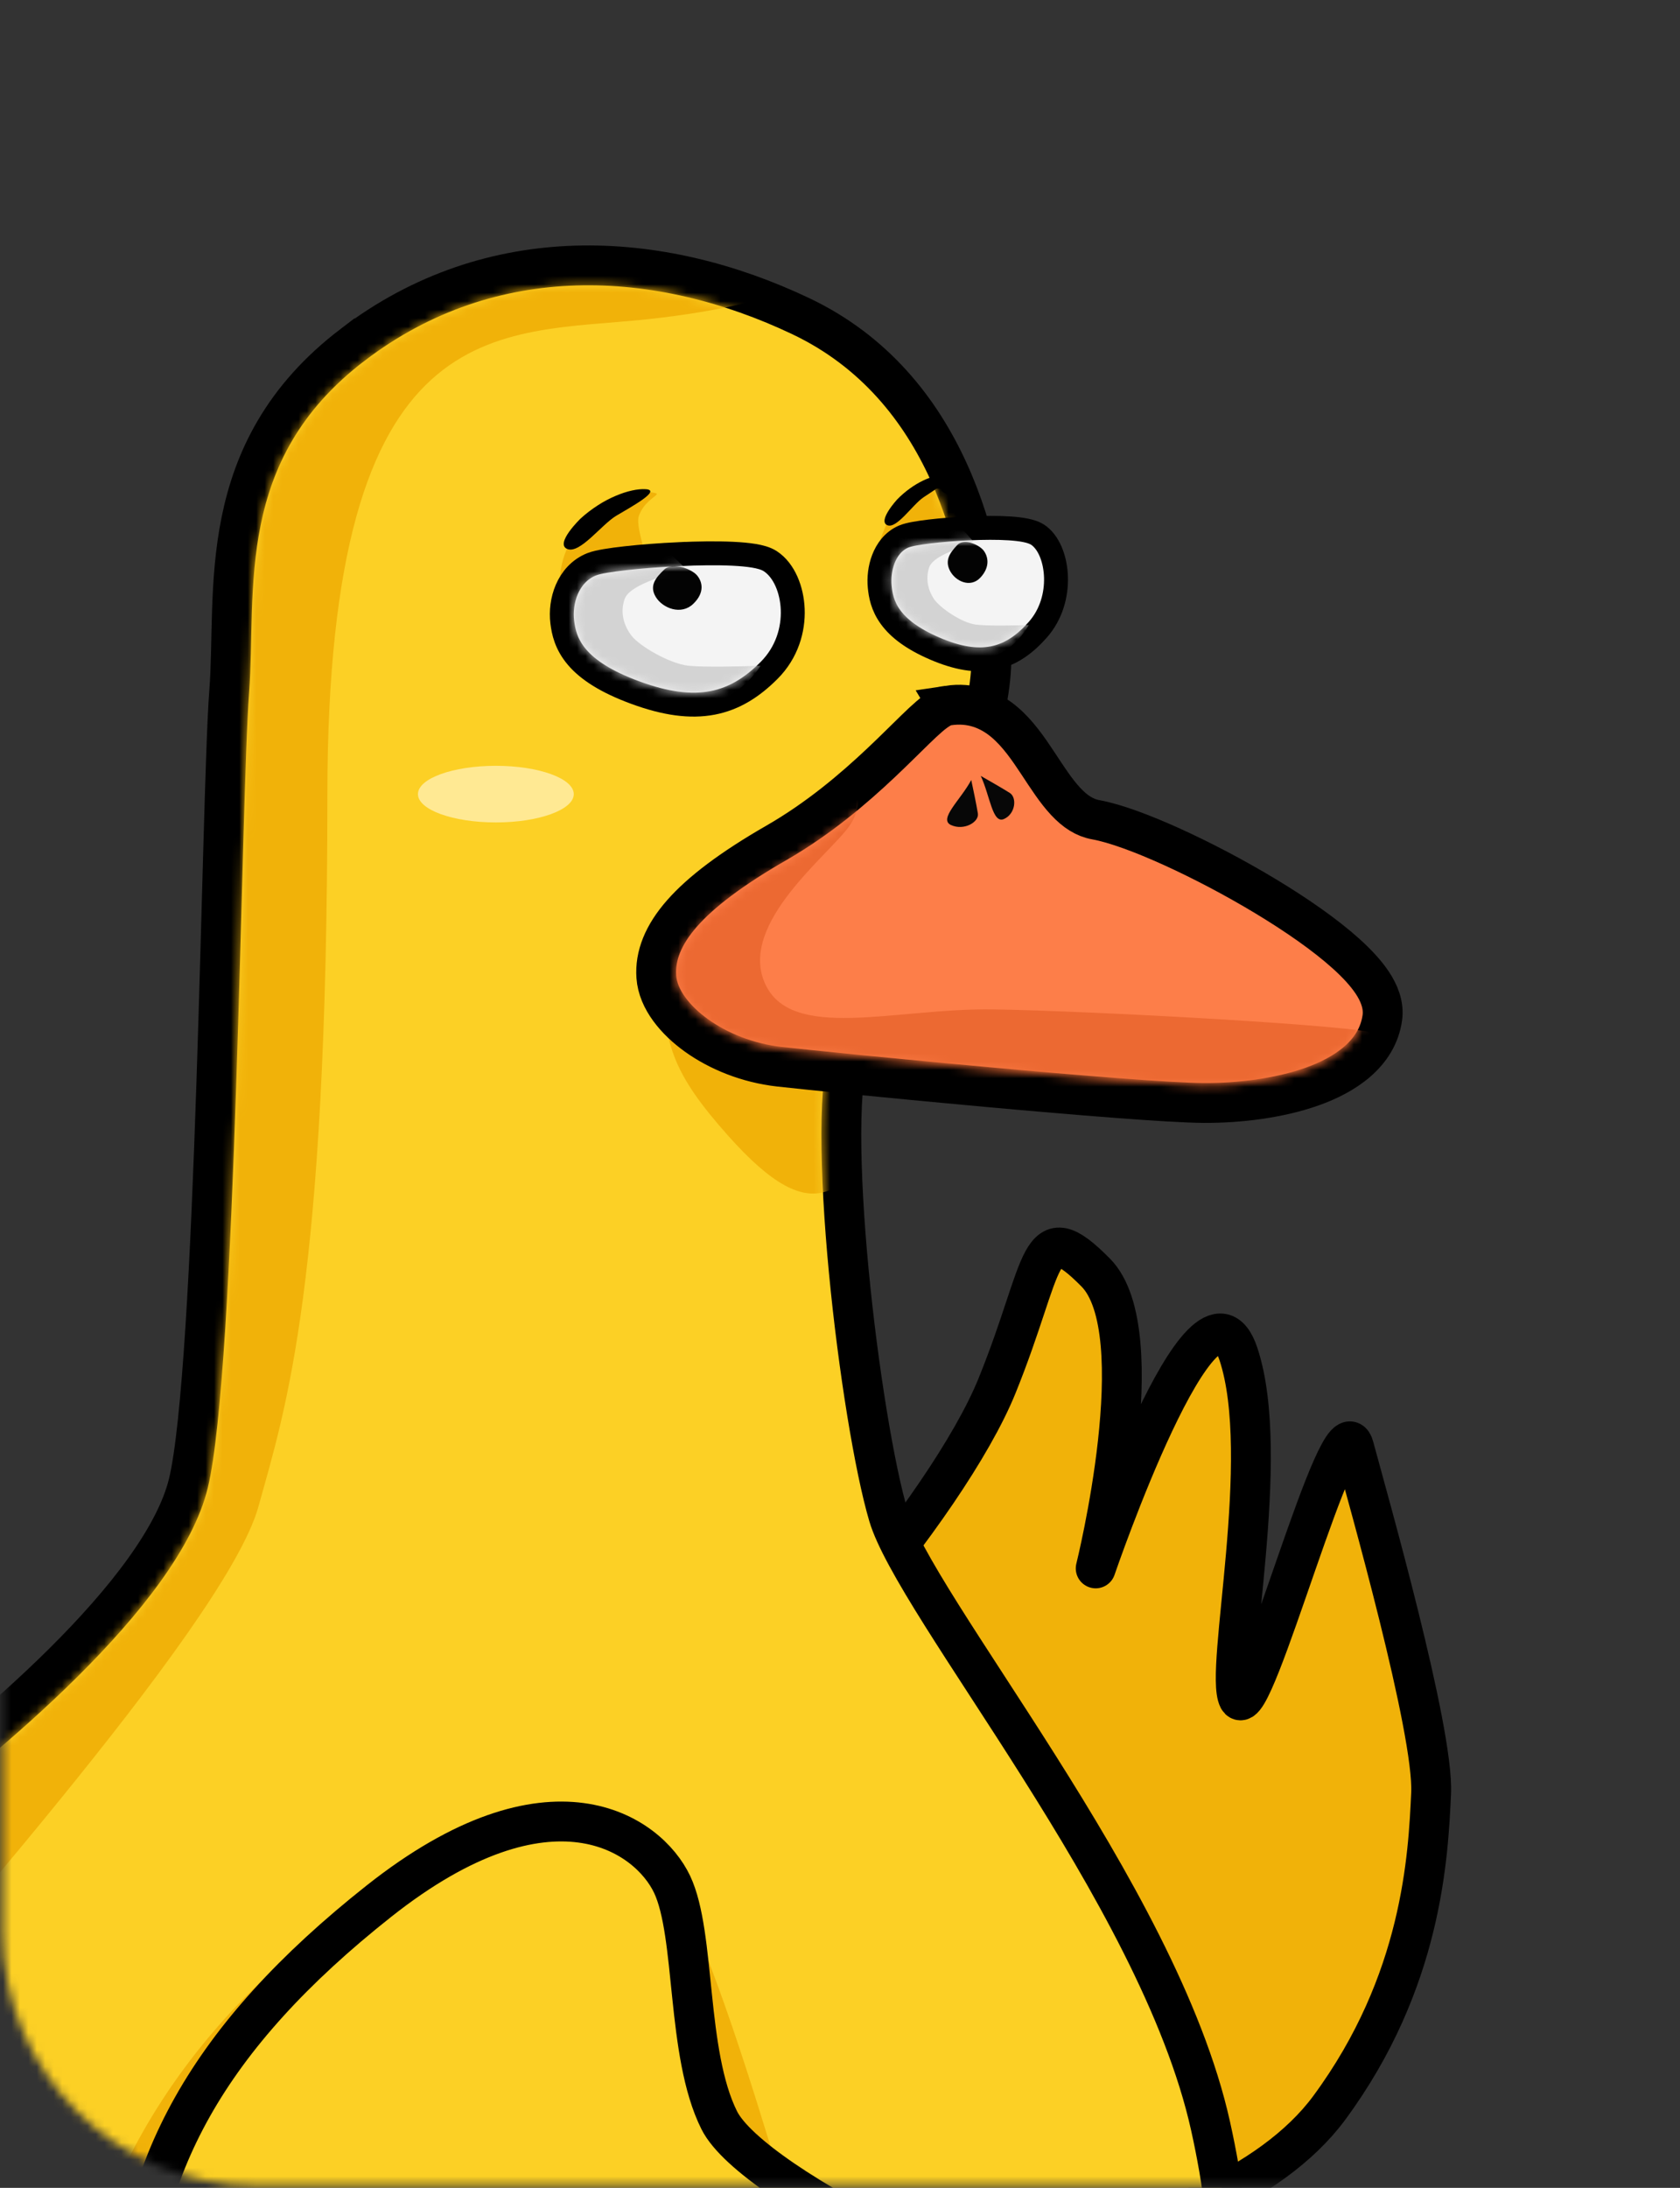 <svg id="ePlqD6dZvk01" xmlns="http://www.w3.org/2000/svg" xmlns:xlink="http://www.w3.org/1999/xlink" viewBox="0 0 199 259" shape-rendering="geometricPrecision" text-rendering="geometricPrecision" project-id="bf64181234aa4e0fac873df07e0cf816" export-id="d8e1f514c1c04ae08f92492b67f1d367" cached="false">
<rect x="0" y="0" width="199" height="259" fill="#333333" stroke="none"/>
<style><![CDATA[
#ePlqD6dZvk04_tr {animation: ePlqD6dZvk04_tr__tr 2000ms linear infinite normal forwards}@keyframes ePlqD6dZvk04_tr__tr { 0% {transform: translate(77.941px,246.624px) rotate(0deg)} 15% {transform: translate(77.941px,246.624px) rotate(31.119deg)} 30% {transform: translate(77.941px,246.624px) rotate(0deg)} 100% {transform: translate(77.941px,246.624px) rotate(0deg)}} #ePlqD6dZvk016_ts {animation: ePlqD6dZvk016_ts__ts 2000ms linear infinite normal forwards}@keyframes ePlqD6dZvk016_ts__ts { 0% {transform: translate(94.058px,68.857px) scale(1,1)} 25% {transform: translate(94.058px,68.857px) scale(1,1)} 40% {transform: translate(94.058px,68.857px) scale(1,0.332)} 60% {transform: translate(94.058px,68.857px) scale(1,1)} 100% {transform: translate(94.058px,68.857px) scale(1,1)}} #ePlqD6dZvk034_tr {animation: ePlqD6dZvk034_tr__tr 2000ms linear infinite normal forwards}@keyframes ePlqD6dZvk034_tr__tr { 0% {transform: translate(86.304px,90.507px) rotate(0deg)} 25% {transform: translate(86.304px,90.507px) rotate(0deg)} 40% {transform: translate(86.304px,90.507px) rotate(-4.539deg)} 55% {transform: translate(86.304px,90.507px) rotate(0deg)} 100% {transform: translate(86.304px,90.507px) rotate(0deg)}} #ePlqD6dZvk044_to {animation: ePlqD6dZvk044_to__to 2000ms linear infinite normal forwards}@keyframes ePlqD6dZvk044_to__to { 0% {transform: translate(86.46px,280.826px)} 50% {transform: translate(86.46px,280.826px)} 65% {transform: translate(86.46px,268.584px)} 80% {transform: translate(86.46px,280.826px)} 100% {transform: translate(86.46px,280.826px)}}
]]></style>
<g transform="translate(-.151 0.151)" mask="url(#ePlqD6dZvk046)"><g><g id="ePlqD6dZvk04_tr" transform="translate(77.941,246.624) rotate(0)"><g transform="translate(-77.941,-246.624)"><path d="M157.601,249.384c-13.785,18.668-59.319,23.016-72.844,18.732-13.526-4.285-28.038-6.593-37.035-28.425s-.242-30.22,6.003-31.783s18.696,2.1,27.05-.164c8.354-2.263,31.618-29.365,37.486-43.864c5.868-14.498,4.706-20.433,11.677-13.387c6.971,7.047,0,35.024,0,35.024s12.86-37.594,16.911-25.371c4.05,12.223-1.707,37.546,0,40.805c1.706,3.259,12.038-35.926,13.679-29.832c1.64,6.094,9.485,33.567,9.141,41.018-.345,7.451-1.04,22.312-12.068,37.247Z" transform="translate(0 0)" fill="#f1b209" stroke="#000" stroke-width="4.719" stroke-linejoin="round"/></g></g><path d="M41.928,40.664c16.456-12.538,36.349-11.344,53.1-3.375C112.485,45.593,116.736,64.931,117.542,76.772c.23,3.368-.64,7.599-1.954,11.958-1.332,4.42-3.201,9.225-5.159,13.834-1.96,4.615-4.027,9.081-5.765,12.819-1.762,3.79-3.135,6.729-3.781,8.423-.683,1.795-1.063,5.356-1.074,10.232-.01,4.758.325,10.436.877,16.23c1.108,11.637,3.058,23.455,4.702,29.003.746,2.518,2.989,6.505,6.292,11.761c1.622,2.579,3.451,5.394,5.408,8.405c1.954,3.006,4.03,6.201,6.127,9.52c8.342,13.196,17.235,28.651,20.327,42.564c3.065,13.791,2.863,24.38-.354,35.73-3.175,11.204-9.282,23.096-17.771,39.441-9.008,17.344-27.055,25.061-43.003,28.948-8.019,1.955-15.658,2.976-21.571,3.733-2.982.381-5.47.687-7.399,1.011-.962.162-1.731.319-2.318.477-.292.078-.515.152-.68.216-.081.031-.141.057-.183.078-.033.016-.051.026-.055.028-1.056.679-2.082,1.82-3.417,3.449-1.261,1.538-2.76,3.461-4.594,5.179-1.869,1.751-4.154,3.365-7.106,4.365-2.954,1.001-6.443,1.343-10.661.741-4.128-.59-7.064-1.725-9.068-3.521-2.064-1.85-2.833-4.122-3.197-6.264-.178-1.047-.269-2.125-.352-3.116-.085-1.022-.163-1.973-.308-2.923-.283-1.86-.804-3.569-2.004-5.17-1.408-1.877-4.616-5.353-8.933-9.801-4.277-4.407-9.532-9.656-14.943-15.025-10.788-10.703-22.254-21.936-27.642-27.755-5.554-5.998-11.479-15.581-16.551-24.8-5.099-9.269-9.44-18.366-11.805-23.526-.655-1.43-1.095-2.992-.727-4.47.431-1.729,1.753-2.632,3.021-3.028c1.171-.366,2.523-.391,3.772-.319c1.292.074,2.72.273,4.146.501c2.951.471,5.875,1.055,8.479,1.248c1.281.094,2.344.08,3.171-.057.841-.139,1.225-.369,1.387-.523c2.558-2.443,8.176-8.253,14.75-14.702c6.468-6.346,13.76-13.208,19.318-17.376c5.381-4.036,13.528-10.48,20.735-17.636c3.603-3.578,6.935-7.298,9.56-10.95c2.641-3.675,4.476-7.157,5.229-10.266.798-3.291,1.463-9.944,2.01-18.489.542-8.47.955-18.59,1.293-28.682.672-20.096,1.045-40.228,1.529-46.541.906-11.804-1.998-28.396,14.627-41.062Z" fill="#fcd025" stroke="#000" stroke-width="4.719"/><g mask="url(#ePlqD6dZvk013)"><g><path d="M38.93,94.018c0-57.977,20.143-54.472,37.986-56.384s22.622-6.372,22.622-6.372c-7.178.266-45.932-17.07-60.607-12.604-18.344,5.583-30.308,49.45-40.676,90.126-10.368,40.676-43.866,55.83-72.579,78.959-28.713,23.13-7.178,73.377,4.785,96.506c11.964,23.13,43.867,65.401,57.425,82.15s38.283,15.154,60.615,7.179c17.866-6.381,107.692-33.233,107.692-33.233l-8.635-74.58c0,0-10.247,27.54-28.177,22.878s-16.498,2.712-28.476-36.386c-11.978-39.099-14.238-31.415-14.238-31.415l-35.935,5.876c0,0-25.079,15.091-31.415,46.105s5.61,37.261-6.088,36.139c-11.698-1.123-28.911-31.761-29.891-43.197s5.329-17.037,9.938-23.852c4.609-6.814,43.49-49.322,47.478-63.679c3.19-11.485,8.175-26.239,8.175-84.216Z" fill="#f1b209"/><path d="M86.383,134.278c-6.449-7.242-7.505-10.663-7.72-17.905l20.332,3.656c.573,7.77,4.625,13.715,4.109,16.069-.516,2.353-1.796,3.571-4.884,4.726-3.088,1.155-6.678-.752-11.837-6.546Z" fill="#f1b209"/><path d="M105.265,61.564c.595-1.714,1.85-2.591,3.876-3.625.897-.162,2.659-.41,2.532-.109-.16.377,1.561.484,1.363,2.098-.197,1.614,6.551,6.815,5.765,7.466-.787.651-12.35,7.163-12.521,7.047s-2.464-2.831-2.62-6.031c-.157-3.2,1.011-5.132,1.605-6.846Z" fill="#f1b209"/><ellipse rx="9.228" ry="3.351" transform="translate(58.887 93.858)" fill="#ffe993"/></g><mask id="ePlqD6dZvk013" mask-type="alpha" x="-150%" y="-150%" height="400%" width="400%"><path d="M94.014,39.42c16.211,7.712,20.377,25.819,21.174,37.513s-13.775,38.852-16.511,46.033c-3.419,8.976,1.029,45.434,4.449,56.975c3.419,11.541,32.129,45.164,38.113,72.092s-.869,40.749-17.916,73.572-68.738,29.959-74.392,33.594c-5.654,3.634-8.549,15.612-24.169,13.381-15.619-2.23-7.316-11.995-13.374-20.072-6.058-8.078-40.988-41.228-51.673-52.769-10.686-11.54-23.241-37.447-27.943-47.706-4.702-10.258,17.643.902,22.733-3.959s23.02-23.77,33.855-31.896c10.835-8.127,32.983-26.078,36.402-40.184c3.419-14.105,3.932-81.594,4.891-94.088.959-12.494-1.847-27.517,13.704-39.366s34.445-10.833,50.657-3.121Z" fill="#fff"/></mask></g><path d="M69.909,60.81c1.047-1.567,2.653-2.186,5.161-2.811c1.045.014,3.082.109,2.872.381-.263.34-1.527.963-2.105,2.509s1.849,6.694.82,7.182-8.282,5.718-8.449,5.571c-.167-.147-2.147-3.253-1.617-6.423.53-3.17,2.271-4.842,3.318-6.409Z" fill="#f1b209"/><g id="ePlqD6dZvk016_ts" transform="translate(94.058,68.857) scale(1,1)"><g transform="translate(-94.058,-68.857)"><g><path d="M80.575,65.449c2.236-.103,4.502-.135,6.366-.046.93.045,1.79.12,2.509.24.659.11,1.405.287,1.951.645c1.65,1.083,2.558,3.399,2.649,5.685.095,2.381-.664,5.107-2.805,7.248-1.949,1.949-4.072,3.339-6.711,3.841-2.616.497-5.558.086-9.091-1.207-3.52-1.289-5.652-2.703-6.934-4.202-1.319-1.544-1.62-3.043-1.758-4.178-.149-1.229.009-2.614.538-3.844.534-1.241,1.486-2.404,2.958-2.983.412-.162,1.015-.289,1.641-.396.664-.113,1.48-.222,2.388-.323c1.819-.203,4.058-.377,6.298-.48Z" fill="#f4f4f4" stroke="#000" stroke-width="2.832"/><g mask="url(#ePlqD6dZvk023)"><g><path d="M74.137,70.774c.551-1.584,3.96-2.445,7.094-3.753-.413-.402-1.288-1.246-1.481-1.412-.241-.207-5.131-.276-7.197-.276-2.066,0-6.405,3.684-7.782,5.131-1.377,1.446-1.274,6.818-.448,8.678.827,1.859,14.256,4.132,18.629,4.132c3.498,0,6.324-3.076,7.3-4.614-2.089.08-6.722.193-8.54,0-2.273-.241-5.819-2.341-6.749-3.547-.93-1.205-1.377-2.755-.827-4.339Z" fill="#d3d3d3"/><path d="M77.832,70.521c-.811-1.336,0-2.291,1.002-3.245c1.002-.955,3.246-.048,3.866.668s1.002,2.005-.429,3.389c-1.432,1.384-3.627.525-4.439-.811Z" fill="#030303"/></g><mask id="ePlqD6dZvk023" mask-type="alpha" x="-150%" y="-150%" height="400%" width="400%"><path d="M90.623,67.473c-2.23-1.464-17.776-.327-19.857.493-2.081.819-2.852,3.337-2.609,5.339s.977,4.733,7.772,7.221s10.674,1.335,14.314-2.306s2.609-9.284.38-10.747Z" transform="translate(0 0)" fill="#f4f4f4"/></mask></g></g><g><path d="M114.952,62.396c1.659-.073,3.349-.086,4.748.003.697.044,1.355.116,1.914.229.501.101,1.138.272,1.618.639.691.53,1.168,1.326,1.476,2.139.317.835.501,1.804.527,2.812.052,2.008-.522,4.342-2.166,6.193-1.467,1.653-3.112,2.889-5.199,3.325-2.072.432-4.348.028-6.989-1.107-2.638-1.135-4.258-2.382-5.231-3.711-.992-1.356-1.202-2.652-1.295-3.607-.101-1.044.025-2.221.431-3.274.403-1.047,1.145-2.114,2.371-2.654.359-.158.855-.269,1.317-.355.505-.093,1.118-.182,1.795-.263c1.355-.161,3.02-.296,4.683-.369Z" fill="#f4f4f4" stroke="#000" stroke-width="2.832"/><g mask="url(#ePlqD6dZvk031)"><g><path d="M110.192,67.074c.418-1.335,2.937-2.041,5.257-3.126-.301-.342-.94-1.062-1.081-1.203-.176-.176-3.78-.266-5.303-.279-1.524-.013-4.75,3.073-5.776,4.286-1.026,1.214-.99,5.754-.394,7.331.595,1.577,10.479,3.585,13.703,3.613c2.579.023,4.685-2.559,5.416-3.853-1.541.054-4.957.119-6.296-.055-1.674-.218-4.273-2.017-4.949-3.042-.677-1.025-.995-2.337-.577-3.672Z" fill="#d3d3d3"/><path d="M112.679,67.418c-.652-1.257.019-2.145.845-3.031s2.651-.021,3.152.653.802,1.884-.379,3.17c-1.18,1.286-2.966.466-3.618-.791Z" fill="#030303"/></g><mask id="ePlqD6dZvk031" mask-type="alpha" x="-150%" y="-150%" height="400%" width="400%"><path d="M122.37,64.391c-1.633-1.252-13.102-.391-14.642.288s-2.128,2.802-1.964,4.496.685,4.007,5.677,6.154c4.991,2.147,7.859,1.197,10.57-1.856s1.992-7.83.359-9.081Z" transform="translate(0 0)" fill="#f4f4f4"/></mask></g></g></g></g><path d="M76.641,57.76c-1.912-.123-5.13,1.122-7.712,3.469c0,0-3.093,2.979-1.592,3.606s4.047-2.878,5.808-3.929c1.76-1.051,5.408-3.023,3.496-3.146Z"/><g id="ePlqD6dZvk034_tr" transform="translate(86.304,90.507) rotate(0)"><g transform="translate(-86.304,-90.507)"><path d="M112.447,83.628c2.735-.416,4.919.483,6.65,1.932c1.615,1.352,2.891,3.231,3.975,4.868c1.157,1.748,2.143,3.298,3.307,4.545c1.122,1.201,2.246,1.933,3.567,2.172c2.29.414,5.558,1.633,9.028,3.207c3.524,1.599,7.438,3.649,11.073,5.84c3.62,2.182,7.046,4.552,9.547,6.805c1.245,1.122,2.341,2.286,3.113,3.449.733,1.106,1.406,2.562,1.183,4.144-.608,4.315-4.506,6.781-8.278,8.129-3.943,1.409-8.736,1.982-12.903,1.954-8.117-.054-43.447-3.533-50.228-4.291-3.823-.428-7.269-1.864-9.831-3.701-2.43-1.742-4.562-4.222-4.756-6.946-.176-2.478.815-4.973,3.065-7.525c2.218-2.515,5.787-5.243,11.145-8.322c5.033-2.892,9.185-6.448,12.402-9.48c1.629-1.536,2.948-2.867,4.113-3.995.565-.547,1.098-1.05,1.577-1.462.45-.387.979-.805,1.524-1.086l.345-.177.382-.058Z" transform="translate(0-.253)" fill="#fd7e49" stroke="#000" stroke-width="4.719"/><path d="M112.806,97.522c-1.536-.699,1.133-2.974,2.391-5.334.194.893.622,2.934.785,3.957.162,1.023-1.641,2.075-3.176,1.376Z" fill="#070707"/><path d="M119.078,96.802c-1.368.611-1.643-2.704-2.752-5.098.784.443,2.571,1.465,3.437,2.013.867.548.684,2.474-.685,3.085Z" fill="#070707"/><g mask="url(#ePlqD6dZvk041)"><g><path d="M90.72,116.173c-3.031-7.072,7.664-15.152,10.022-18.52c2.357-3.368,0-5.927,0-5.927C95.297,95.88,77.166,108.903,75.145,112.944c-2.526,5.052,11.62,14.314,11.62,14.651s64.665,5.389,75.442,4.378c10.778-1.01,3.019-8.68,1.335-9.691-1.684-1.01-34.172-2.77-45.792-2.938-11.619-.169-23.999,3.902-27.03-3.171Z" fill="#ec6932"/></g><mask id="ePlqD6dZvk041" mask-type="alpha" x="-150%" y="-150%" height="400%" width="400%"><path d="M129.526,99.466c-7.948-1.437-8.937-14.69-16.725-13.506-2.3,1.186-8.999,9.927-19.522,15.973-10.523,6.046-13.269,10.307-13.032,13.632.237,3.325,5.669,7.707,12.496,8.471c6.827.763,42.017,4.222,49.981,4.275c7.965.053,18.007-2.211,18.83-8.051.822-5.84-24.08-19.358-32.028-20.795Z" fill="#fd7e49"/></mask></g></g></g><path d="M112.134,56.091c-1.408-.116-3.79.915-5.711,2.882c0,0-2.302,2.498-1.2,3.037s3.005-2.406,4.311-3.283c1.305-.877,4.009-2.52,2.6-2.636Z"/><g id="ePlqD6dZvk044_to" transform="translate(86.46,280.826)"><g transform="translate(-86.46,-280.826)"><path d="M64.95,337.982c-21.701-8.467-49.388-42.637-49.067-61.966.321-19.328,8.821-35.028,29.163-51.115s31.875-7.965,34.713-1.988s1.618,19.996,5.589,27.937s36.128,23.596,52.012,25.166s21.084-6.074,19.365.001c-1.719,6.074-8.596,12.365-19.365,14.988s-19.196,1.472-19.079,3.785c.116,2.313,5.306,3.438,10.307,2.969s24.386-5.938,25.324-3.907c.937,2.032-8.141,12.654-14.847,17.503-6.705,4.849-22.191,6.72-25.609,7.66-3.418.939-7.603,0-8.233.929-.631.93,2.773,3.601,9.776,3.601c7.002,0,30.317-9.525,31.88-8.596c1.563.93-2.253,12.125-11.721,18.128-9.467,6.004-22.385,12.515-32.464,13.016-10.079.501-20.384-1.338-37.745-8.111Z" fill="#fcd025" stroke="#000" stroke-width="4.719" stroke-linejoin="round"/></g></g></g><mask id="ePlqD6dZvk046" mask-type="alpha" x="-150%" y="-150%" height="400%" width="400%"><path d="M0.474,30.871c0-16.569,13.431-30,30-30h138.157c16.569,0,30,13.432,30,30v197.73c0,16.569-13.431,30-30,30h-138.157c-16.569,0-30-13.431-30-30v-197.73Z" transform="translate(0 0)" fill="#feba00"/></mask></g></svg>
